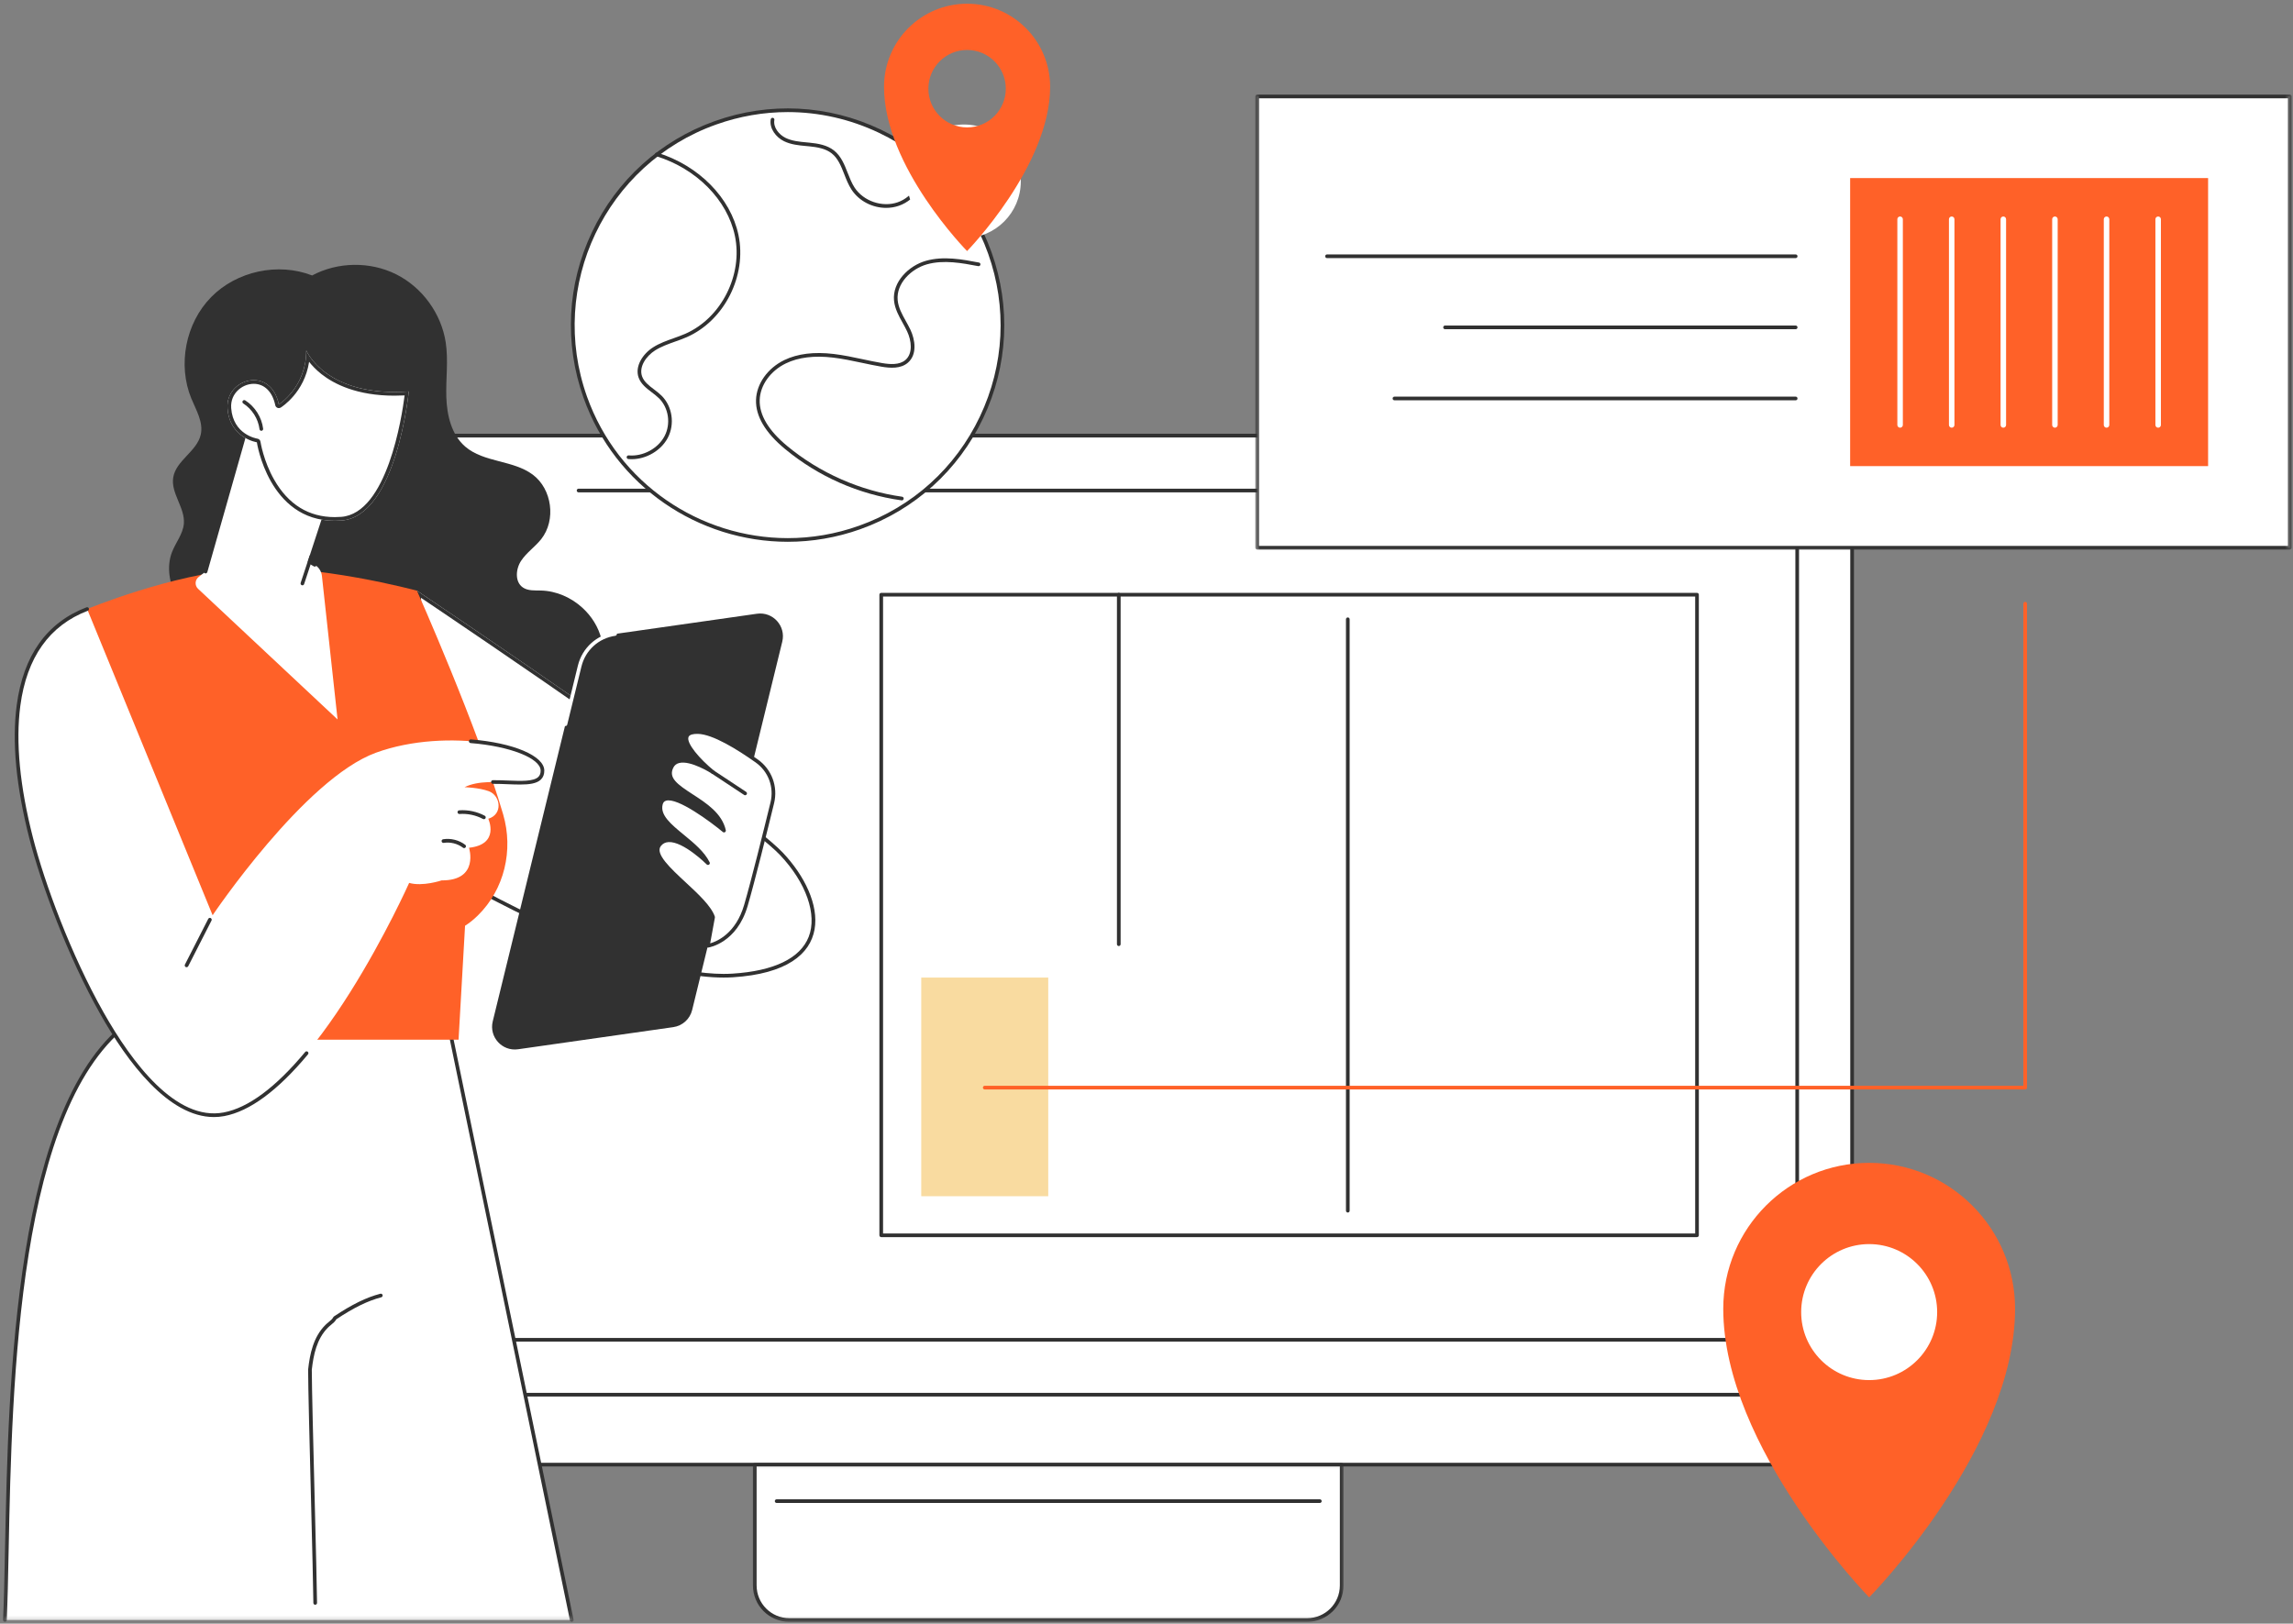 <svg width="425" height="301" viewBox="0 0 425 301" fill="none" xmlns="http://www.w3.org/2000/svg">
<rect x="0" y="0" width="425" height="301" fill="#808080" stroke="none"/>
<path d="M49.386 256.452H331.64L343.281 258.096V262.316C343.281 267.403 339.034 271.528 333.796 271.528H54.776C49.538 271.528 45.294 267.403 45.294 262.316V258.941L49.386 256.452Z" fill="white"/>
<path d="M45.294 258.561H343.281V88.318C343.281 84.142 339.897 80.755 335.721 80.755H52.854C48.678 80.755 45.294 84.142 45.294 88.318V258.561Z" fill="white"/>
<path d="M342.94 258.22H45.635V88.318C45.635 84.335 48.874 81.096 52.854 81.096H335.721C339.702 81.096 342.94 84.335 342.94 88.318V258.22ZM45.294 258.902H343.281C343.468 258.902 343.623 258.751 343.623 258.561V88.318C343.623 83.961 340.078 80.414 335.721 80.414H52.854C48.497 80.414 44.953 83.961 44.953 88.318V258.561C44.953 258.751 45.104 258.902 45.294 258.902Z" fill="#313131"/>
<path d="M55.473 248.72H333.103C333.292 248.72 333.444 248.566 333.444 248.379V91.883C333.444 91.174 332.868 90.596 332.16 90.596H107.237C107.047 90.596 106.896 90.75 106.896 90.937C106.896 91.127 107.047 91.278 107.237 91.278H332.16C332.492 91.278 332.765 91.548 332.765 91.883V248.038H55.811V191.665C55.811 191.475 55.66 191.324 55.473 191.324C55.283 191.324 55.132 191.475 55.132 191.665V248.379C55.132 248.566 55.283 248.72 55.473 248.72Z" fill="#313131"/>
<path d="M54.776 271.866H333.797C339.215 271.866 343.623 267.459 343.623 262.04C343.623 261.85 343.468 261.699 343.281 261.699C343.095 261.699 342.94 261.85 342.94 262.04C342.94 267.082 338.839 271.187 333.797 271.187H54.776C49.737 271.187 45.635 267.082 45.635 262.04C45.635 261.85 45.481 261.699 45.294 261.699C45.104 261.699 44.953 261.85 44.953 262.04C44.953 267.459 49.36 271.866 54.776 271.866Z" fill="#313131"/>
<mask id="mask0_307_5427" style="mask-type:luminance" maskUnits="userSpaceOnUse" x="139" y="271" width="111" height="30">
<path d="M139.147 271.148H249.241V300.689H139.147V271.148Z" fill="white"/>
</mask>
<g mask="url(#mask0_307_5427)">
<path d="M146.301 300.333H242.275C245.813 300.333 248.681 297.462 248.681 293.921V271.528H139.895V293.921C139.895 297.462 142.763 300.333 146.301 300.333Z" fill="white"/>
<path d="M248.34 271.866V293.921C248.34 297.269 245.62 299.992 242.274 299.992H146.301C142.955 299.992 140.235 297.269 140.235 293.921V271.866H248.34ZM146.301 300.671H242.274C245.994 300.671 249.022 297.643 249.022 293.921V271.528C249.022 271.338 248.868 271.187 248.681 271.187H139.894C139.707 271.187 139.553 271.338 139.553 271.528V293.921C139.553 297.643 142.581 300.671 146.301 300.671Z" fill="#313131"/>
</g>
<path d="M143.949 278.631H244.627C244.817 278.631 244.968 278.48 244.968 278.293C244.968 278.106 244.817 277.952 244.627 277.952H143.949C143.759 277.952 143.608 278.106 143.608 278.293C143.608 278.48 143.759 278.631 143.949 278.631Z" fill="#313131"/>
<path d="M163.334 229.006H314.536V110.248H163.334V229.006Z" fill="white"/>
<path d="M314.195 228.668H163.672V110.589H314.195V228.668ZM163.334 229.347H314.536C314.723 229.347 314.874 229.196 314.874 229.006V110.248C314.874 110.061 314.723 109.91 314.536 109.91H163.334C163.147 109.91 162.993 110.061 162.993 110.248V229.006C162.993 229.196 163.147 229.347 163.334 229.347Z" fill="#313131"/>
<path d="M249.811 224.791C250.001 224.791 250.152 224.637 250.152 224.45V114.807C250.152 114.62 250.001 114.465 249.811 114.465C249.624 114.465 249.47 114.62 249.47 114.807V224.45C249.47 224.637 249.624 224.791 249.811 224.791Z" fill="#313131"/>
<path d="M207.364 175.385C207.55 175.385 207.705 175.234 207.705 175.044V110.248C207.705 110.061 207.55 109.91 207.364 109.91C207.177 109.91 207.022 110.061 207.022 110.248V175.044C207.022 175.234 207.177 175.385 207.364 175.385Z" fill="#313131"/>
<path d="M170.749 221.763H194.289V181.228H170.749V221.763Z" fill="#F9DBA0"/>
<mask id="mask1_307_5427" style="mask-type:luminance" maskUnits="userSpaceOnUse" x="0" y="187" width="107" height="114">
<path d="M0.2 187.628H106.498V300.689H0.2V187.628Z" fill="white"/>
</mask>
<g mask="url(#mask1_307_5427)">
<path d="M0.906 300.333C2.084 274.93 -0.583 206.75 24.387 189.18L82.712 187.824L105.977 300.333H0.906Z" fill="white"/>
</g>
<mask id="mask2_307_5427" style="mask-type:luminance" maskUnits="userSpaceOnUse" x="0" y="186" width="107" height="115">
<path d="M0.2 186.869H106.498V300.689H0.2V186.869Z" fill="white"/>
</mask>
<g mask="url(#mask2_307_5427)">
<path d="M105.976 300.671C106 300.671 106.024 300.668 106.047 300.665C106.231 300.627 106.35 300.446 106.311 300.262L83.047 187.756C83.011 187.596 82.863 187.474 82.703 187.483L24.378 188.839C24.313 188.842 24.248 188.862 24.191 188.901C2.602 204.092 1.552 256.171 0.924 287.283C0.823 292.355 0.734 296.738 0.568 300.315C0.559 300.502 0.704 300.662 0.891 300.671C1.078 300.677 1.238 300.535 1.247 300.348C1.413 296.759 1.502 292.375 1.603 287.298C2.229 256.354 3.273 204.588 24.5 189.518L82.436 188.171L105.644 300.401C105.677 300.561 105.819 300.671 105.976 300.671Z" fill="#313131"/>
</g>
<path d="M58.421 297.501C58.424 297.501 58.424 297.501 58.424 297.501C58.614 297.498 58.765 297.343 58.762 297.156C58.741 294.57 58.536 286.512 58.323 277.976C58.062 267.652 57.792 256.977 57.792 253.931C58.092 251.247 58.682 248.222 60.779 246.125C60.986 245.917 61.194 245.745 61.399 245.576C61.763 245.277 62.107 244.992 62.342 244.574C65.592 242.415 68.164 241.157 70.67 240.499C70.851 240.454 70.961 240.267 70.913 240.084C70.866 239.903 70.679 239.793 70.498 239.843C67.897 240.522 65.242 241.822 61.894 244.055C61.843 244.09 61.805 244.135 61.778 244.185C61.612 244.521 61.327 244.755 60.965 245.054C60.761 245.223 60.53 245.413 60.298 245.642C58.047 247.896 57.424 251.069 57.113 253.875C57.113 253.887 57.11 253.899 57.11 253.914C57.11 256.942 57.38 267.646 57.644 277.994C57.86 286.524 58.062 294.585 58.083 297.162C58.083 297.349 58.234 297.501 58.421 297.501Z" fill="#313131"/>
<path d="M107.964 112.689C105.867 110.767 103.117 109.548 100.27 109.477C99.116 109.447 97.865 109.56 96.913 108.91C95.397 107.875 95.575 105.491 96.589 103.96C97.601 102.427 99.19 101.374 100.326 99.93C103.091 96.415 102.331 90.673 98.749 87.995C95.103 85.272 89.697 85.77 86.244 82.807C83.676 80.604 82.828 76.985 82.724 73.604C82.623 70.22 83.121 66.812 82.611 63.467C81.792 58.128 78.263 53.276 73.437 50.859C68.609 48.441 62.612 48.522 57.849 51.066C51.555 48.61 43.87 50.257 39.134 55.082C34.4 59.905 32.893 67.622 35.462 73.874C36.358 76.051 37.728 78.284 37.206 80.58C36.503 83.688 32.627 85.358 32.108 88.505C31.624 91.438 34.326 94.125 34.077 97.088C33.917 98.998 32.561 100.576 31.873 102.368C30.808 105.144 31.422 108.356 32.873 110.954C34.323 113.552 36.527 115.64 38.781 117.586C52.815 129.71 70.694 138.116 89.237 138.047C98.998 138.012 114.477 130.739 111.478 118.499C110.929 116.26 109.66 114.246 107.964 112.689Z" fill="#313131"/>
<path d="M77.281 109.506C77.281 109.506 137.006 149.567 145.061 158.038C153.117 166.511 155.86 179.917 135.816 181.178C115.776 182.438 79.615 160.253 79.615 160.253L77.281 109.506Z" fill="white"/>
<path d="M77.281 109.506C77.281 109.506 137.006 149.567 145.061 158.038C153.117 166.511 155.86 179.917 135.816 181.178C135.265 181.213 134.698 181.228 134.12 181.228C113.806 181.228 79.615 160.253 79.615 160.253L77.281 109.506ZM78.026 110.826L80.28 159.859C81.905 160.837 89.785 165.512 99.552 170.133C113.964 176.948 125.916 180.549 134.12 180.549C134.686 180.549 135.241 180.531 135.775 180.498C143.448 180.015 148.33 177.657 149.89 173.677C151.503 169.56 149.415 163.605 144.569 158.506C137.261 150.824 86.268 116.378 78.026 110.826Z" fill="#313131"/>
<path d="M16.15 112.908C16.15 112.908 31.632 106.475 45.101 105.455C58.569 104.435 77.281 109.506 77.281 109.506C77.281 109.506 88.566 134.877 93.258 150.979C95.192 157.616 93.504 164.862 88.575 169.709C87.831 170.441 87.033 171.097 86.196 171.624L84.992 192.748H28.245L22.545 178.182L16.15 112.908Z" fill="#FF6128"/>
<path d="M96.017 194.521L124.786 190.419C126.491 190.176 127.877 188.922 128.286 187.249L144.99 118.956C145.699 116.058 143.258 113.359 140.301 113.78L114.002 117.529C110.805 117.986 108.207 120.341 107.438 123.476L91.328 189.346C90.619 192.243 93.063 194.94 96.017 194.521Z" fill="#313131"/>
<path d="M104.802 134.598C104.956 134.598 105.096 134.494 105.134 134.337L107.771 123.559C108.506 120.54 110.974 118.306 114.05 117.867C114.234 117.841 114.364 117.669 114.337 117.482C114.311 117.295 114.139 117.167 113.952 117.191C110.6 117.672 107.913 120.107 107.109 123.396L104.473 134.177C104.428 134.358 104.538 134.542 104.722 134.586C104.749 134.595 104.775 134.598 104.802 134.598Z" fill="white"/>
<path d="M132.168 170.032L131.201 175.335C131.201 175.335 136.291 174.572 138.251 167.852C139.553 163.388 141.787 154.384 143.142 148.84C143.86 145.901 142.721 142.814 140.25 141.067C136.884 138.679 132.192 135.761 129.345 135.71C124.513 135.627 129.03 140.607 132.106 143.119C132.106 143.119 126.05 139.189 124.513 142.125C122.218 146.524 132.809 147.808 134.194 153.98C134.194 153.98 123.511 145.1 122.493 149.057C121.512 152.883 129.018 155.567 131.225 160.01C131.225 160.01 124.7 153.461 122.218 156.635C119.91 159.583 130.706 165.719 132.168 170.032Z" fill="white"/>
<path d="M129.229 136.051C129.264 136.051 129.3 136.051 129.339 136.051C132.088 136.099 136.682 138.955 140.054 141.346C142.418 143.021 143.501 145.934 142.81 148.76C141.552 153.909 139.248 163.222 137.925 167.757C136.383 173.051 132.91 174.519 131.628 174.887L132.506 170.091C132.515 170.035 132.512 169.975 132.491 169.922C131.833 167.976 129.416 165.734 127.082 163.572C124.273 160.965 121.369 158.272 122.487 156.842C122.843 156.389 123.306 156.148 123.899 156.113C126.657 155.95 130.94 160.206 130.982 160.25C131.1 160.369 131.287 160.384 131.424 160.286C131.557 160.188 131.602 160.007 131.53 159.859C130.549 157.883 128.621 156.3 126.755 154.766C124.374 152.806 122.318 151.115 122.822 149.14C122.92 148.766 123.11 148.547 123.425 148.446C125.539 147.761 131.759 152.397 133.977 154.241C134.087 154.336 134.247 154.345 134.372 154.271C134.496 154.194 134.556 154.049 134.526 153.906C133.82 150.768 130.925 148.894 128.366 147.239C125.521 145.397 123.828 144.172 124.816 142.283C125.041 141.853 125.382 141.583 125.863 141.458C128.01 140.895 131.88 143.38 131.919 143.404C132.07 143.505 132.272 143.466 132.379 143.321C132.485 143.175 132.459 142.971 132.319 142.855C129.677 140.693 127.191 137.778 127.609 136.639C127.784 136.158 128.562 136.051 129.229 136.051ZM131.201 175.673C131.216 175.673 131.234 175.673 131.252 175.67C131.468 175.637 136.578 174.801 138.577 167.947C139.903 163.397 142.214 154.075 143.471 148.923C144.23 145.821 143.044 142.627 140.446 140.788C137 138.344 132.275 135.423 129.35 135.369C128.028 135.348 127.23 135.695 126.969 136.404C126.468 137.772 128.306 139.984 129.881 141.553C128.55 140.969 126.921 140.477 125.691 140.8C125.023 140.975 124.525 141.366 124.214 141.968C122.888 144.504 125.37 146.109 127.995 147.808C130.128 149.187 132.503 150.727 133.509 152.99C131.231 151.192 125.599 147.025 123.214 147.796C122.68 147.971 122.318 148.375 122.164 148.971C121.55 151.364 123.869 153.271 126.325 155.291C127.271 156.071 128.235 156.86 129.069 157.703C127.523 156.537 125.495 155.336 123.858 155.434C123.072 155.478 122.428 155.813 121.951 156.424C120.447 158.346 123.445 161.125 126.619 164.067C128.858 166.143 131.172 168.291 131.821 170.058L130.866 175.273C130.845 175.382 130.878 175.492 130.958 175.569C131.02 175.637 131.109 175.673 131.201 175.673Z" fill="#313131"/>
<path d="M138.109 147.429C138.219 147.429 138.328 147.375 138.394 147.277C138.494 147.12 138.453 146.91 138.296 146.806L132.293 142.834C132.136 142.731 131.925 142.775 131.821 142.932C131.717 143.086 131.759 143.3 131.916 143.404L137.922 147.372C137.978 147.411 138.044 147.429 138.109 147.429Z" fill="#313131"/>
<path d="M16.151 112.908L39.409 169.676C39.409 169.676 56.428 144.365 69.688 139.539C82.955 134.711 100.492 138.445 100.545 142.84C100.599 147.239 91.135 143.389 86.102 145.937C86.102 145.937 88.786 146.008 90.604 146.681C92.793 147.494 93.258 150.979 90.5 151.786C90.5 151.786 92.73 156.537 86.932 157.163C86.932 157.163 88.883 163.255 81.851 163.216C81.851 163.216 78.334 164.402 75.834 163.679C75.834 163.679 58.1 203.455 41.518 206.575C24.936 209.689 9.67 170.56 5.782 155.401C1.896 140.242 -0.058 119.107 16.151 112.908Z" fill="white"/>
<path d="M39.65 207.088C40.29 207.088 40.934 207.028 41.581 206.907C46.282 206.023 51.499 202.173 57.086 195.461C57.208 195.316 57.187 195.103 57.042 194.981C56.9 194.862 56.683 194.883 56.564 195.025C51.08 201.613 45.997 205.385 41.456 206.237C32.644 207.895 24.485 197.057 19.188 187.673C13.143 176.975 8.265 163.711 6.114 155.318C3.67 145.788 2.881 137.552 3.768 130.84C4.955 121.871 9.16 115.945 16.273 113.226C16.448 113.157 16.536 112.962 16.468 112.787C16.403 112.609 16.204 112.523 16.029 112.591C8.668 115.406 4.317 121.515 3.095 130.751C2.196 137.549 2.988 145.871 5.453 155.487C7.618 163.925 12.521 177.254 18.595 188.008C23.622 196.909 31.215 207.088 39.65 207.088Z" fill="#313131"/>
<path d="M96.394 145.444C98.093 145.444 99.481 145.269 100.258 144.513C100.682 144.101 100.893 143.537 100.884 142.837C100.851 140.121 95.13 137.697 87.279 137.078C87.087 137.063 86.927 137.202 86.912 137.389C86.897 137.576 87.036 137.739 87.226 137.757C94.475 138.329 100.178 140.563 100.205 142.846C100.214 143.359 100.074 143.742 99.784 144.027C98.894 144.893 96.601 144.801 94.172 144.703C93.256 144.667 92.307 144.629 91.358 144.635C91.171 144.638 91.019 144.792 91.022 144.979C91.022 145.166 91.174 145.317 91.361 145.317H91.364C92.298 145.311 93.238 145.347 94.146 145.385C94.931 145.415 95.688 145.444 96.394 145.444Z" fill="#313131"/>
<path d="M89.688 151.872C89.809 151.872 89.928 151.806 89.987 151.691C90.079 151.525 90.017 151.32 89.851 151.231C88.415 150.463 86.734 150.104 85.114 150.225C84.924 150.24 84.785 150.403 84.8 150.59C84.815 150.78 84.984 150.92 85.165 150.905C86.659 150.792 88.208 151.121 89.528 151.83C89.581 151.857 89.634 151.872 89.688 151.872Z" fill="#313131"/>
<path d="M86.025 157.231C86.129 157.231 86.23 157.183 86.295 157.094C86.411 156.946 86.381 156.733 86.233 156.62C85.088 155.745 83.555 155.359 82.134 155.588C81.947 155.617 81.822 155.792 81.852 155.976C81.882 156.163 82.057 156.291 82.241 156.261C83.48 156.059 84.821 156.397 85.82 157.16C85.88 157.207 85.954 157.231 86.025 157.231Z" fill="#313131"/>
<path d="M34.581 179.312C34.702 179.312 34.821 179.244 34.883 179.128L39.202 170.658C39.288 170.488 39.219 170.284 39.053 170.198C38.887 170.115 38.683 170.18 38.597 170.346L34.275 178.817C34.192 178.986 34.258 179.19 34.424 179.276C34.474 179.3 34.527 179.312 34.581 179.312Z" fill="#313131"/>
<path d="M36.808 106.977L38.099 105.962L46.712 75.686L61.734 90.866L57.389 104.141L58.341 104.708C59.082 105.15 59.572 105.915 59.667 106.775L62.567 133.379L36.716 109.162C36.07 108.557 36.114 107.522 36.808 106.977Z" fill="white"/>
<path d="M38.099 106.303C38.247 106.303 38.383 106.205 38.428 106.057L46.878 76.339L61.346 90.958L57.066 104.034C57.015 104.186 57.078 104.352 57.214 104.432L58.166 104.998C58.326 105.096 58.534 105.043 58.632 104.883C58.727 104.722 58.673 104.512 58.513 104.414L57.795 103.987L62.057 90.972C62.096 90.851 62.066 90.718 61.977 90.626L46.952 75.446C46.866 75.36 46.741 75.324 46.626 75.357C46.507 75.387 46.415 75.476 46.383 75.591L37.773 105.867C37.722 106.051 37.826 106.238 38.007 106.291C38.036 106.3 38.069 106.303 38.099 106.303Z" fill="#313131"/>
<path d="M56.048 108.513C56.191 108.513 56.324 108.421 56.368 108.279L58.023 103.275C58.083 103.097 57.985 102.904 57.807 102.845C57.629 102.786 57.436 102.884 57.377 103.061L55.725 108.065C55.666 108.243 55.763 108.433 55.941 108.495C55.974 108.507 56.013 108.513 56.048 108.513Z" fill="#313131"/>
<path d="M75.765 72.575C75.765 72.575 73.505 95.715 63.308 96.498C49.917 97.527 47.607 81.992 47.607 81.992C47.607 81.992 42.583 81.244 42.17 75.713C41.758 70.181 50.172 67.717 51.682 74.977C51.682 74.977 56.778 71.81 56.766 64.964C56.766 64.964 60.36 73.69 75.765 72.575Z" fill="white"/>
<path d="M56.766 64.964C56.766 64.964 59.942 72.673 73.114 72.673C73.956 72.673 74.84 72.64 75.765 72.575C75.765 72.575 73.505 95.715 63.309 96.498C62.878 96.531 62.46 96.545 62.054 96.545C49.772 96.545 47.607 81.992 47.607 81.992C47.607 81.992 42.583 81.244 42.17 75.713C41.939 72.611 44.481 70.475 47.026 70.475C49.022 70.475 51.018 71.786 51.682 74.977C51.682 74.977 56.778 71.81 56.766 64.964ZM57.291 67.076C56.428 72.765 52.24 75.431 52.041 75.553C51.931 75.621 51.807 75.656 51.682 75.656C51.59 75.656 51.501 75.639 51.415 75.603C51.211 75.514 51.062 75.333 51.018 75.114C50.502 72.634 49.01 71.154 47.026 71.154C45.884 71.154 44.724 71.67 43.923 72.533C43.372 73.127 42.737 74.153 42.85 75.662C43.214 80.565 47.527 81.292 47.708 81.321C48.004 81.366 48.236 81.597 48.28 81.894C48.286 81.929 48.826 85.444 50.816 88.932C53.441 93.535 57.222 95.866 62.054 95.866C62.445 95.866 62.852 95.848 63.255 95.819C71.738 95.166 74.484 77.32 74.994 73.305C74.356 73.337 73.728 73.355 73.114 73.355C66.114 73.355 61.891 71.178 59.577 69.354C58.569 68.556 57.825 67.755 57.291 67.076Z" fill="#313131"/>
<path d="M48.435 79.862C48.45 79.862 48.464 79.862 48.479 79.859C48.666 79.835 48.797 79.666 48.773 79.48C48.503 77.347 47.263 75.384 45.454 74.224C45.297 74.123 45.086 74.171 44.985 74.328C44.882 74.485 44.929 74.696 45.086 74.799C46.726 75.849 47.856 77.632 48.1 79.563C48.12 79.738 48.266 79.862 48.435 79.862Z" fill="#313131"/>
<path d="M424.405 101.54H233.012V17.881H424.405V101.54Z" fill="white"/>
<mask id="mask3_307_5427" style="mask-type:luminance" maskUnits="userSpaceOnUse" x="232" y="16" width="193" height="87">
<path d="M232.538 16.792H424.678V102.59H232.538V16.792Z" fill="white"/>
</mask>
<g mask="url(#mask3_307_5427)">
<path d="M424.064 101.202H233.354V18.222H424.064V101.202ZM233.012 101.881H424.405C424.592 101.881 424.747 101.73 424.747 101.54V17.881C424.747 17.694 424.592 17.543 424.405 17.543H233.012C232.826 17.543 232.671 17.694 232.671 17.881V101.54C232.671 101.73 232.826 101.881 233.012 101.881Z" fill="#313131"/>
</g>
<path d="M245.955 47.848H332.821C333.011 47.848 333.162 47.697 333.162 47.51C333.162 47.32 333.011 47.169 332.821 47.169H245.955C245.768 47.169 245.617 47.32 245.617 47.51C245.617 47.697 245.768 47.848 245.955 47.848Z" fill="#313131"/>
<path d="M267.835 61.032H332.821C333.011 61.032 333.162 60.88 333.162 60.691C333.162 60.504 333.011 60.349 332.821 60.349H267.835C267.648 60.349 267.497 60.504 267.497 60.691C267.497 60.88 267.648 61.032 267.835 61.032Z" fill="#313131"/>
<path d="M258.46 74.212H332.821C333.011 74.212 333.162 74.061 333.162 73.871C333.162 73.684 333.011 73.533 332.821 73.533H258.46C258.27 73.533 258.119 73.684 258.119 73.871C258.119 74.061 258.27 74.212 258.46 74.212Z" fill="#313131"/>
<path d="M342.917 86.411H409.264V33.013H342.917V86.411Z" fill="#FF6128"/>
<path d="M400.008 79.29C400.289 79.29 400.518 79.061 400.518 78.78V40.644C400.518 40.362 400.289 40.134 400.008 40.134C399.726 40.134 399.498 40.362 399.498 40.644V78.78C399.498 79.061 399.726 79.29 400.008 79.29Z" fill="white"/>
<path d="M390.44 79.29C390.722 79.29 390.953 79.061 390.953 78.78V40.644C390.953 40.362 390.722 40.134 390.44 40.134C390.161 40.134 389.93 40.362 389.93 40.644V78.78C389.93 79.061 390.161 79.29 390.44 79.29Z" fill="white"/>
<path d="M380.874 79.29C381.156 79.29 381.385 79.061 381.385 78.78V40.644C381.385 40.362 381.156 40.134 380.874 40.134C380.593 40.134 380.364 40.362 380.364 40.644V78.78C380.364 79.061 380.593 79.29 380.874 79.29Z" fill="white"/>
<path d="M371.306 79.29C371.591 79.29 371.82 79.061 371.82 78.78V40.644C371.82 40.362 371.591 40.134 371.306 40.134C371.025 40.134 370.799 40.362 370.799 40.644V78.78C370.799 79.061 371.025 79.29 371.306 79.29Z" fill="white"/>
<path d="M361.741 79.29C362.023 79.29 362.251 79.061 362.251 78.78V40.644C362.251 40.362 362.023 40.134 361.741 40.134C361.459 40.134 361.231 40.362 361.231 40.644V78.78C361.231 79.061 361.459 79.29 361.741 79.29Z" fill="white"/>
<path d="M352.177 79.29C352.458 79.29 352.687 79.061 352.687 78.78V40.644C352.687 40.362 352.458 40.134 352.177 40.134C351.895 40.134 351.667 40.362 351.667 40.644V78.78C351.667 79.061 351.895 79.29 352.177 79.29Z" fill="white"/>
<path d="M182.518 201.972H375.367C375.554 201.972 375.708 201.82 375.708 201.63V111.918C375.708 111.728 375.554 111.577 375.367 111.577C375.177 111.577 375.026 111.728 375.026 111.918V201.289H182.518C182.328 201.289 182.177 201.444 182.177 201.63C182.177 201.82 182.328 201.972 182.518 201.972Z" fill="#FF6128"/>
<path d="M329.713 243.218C329.713 253.439 337.991 261.723 348.208 261.723C358.423 261.723 366.704 253.439 366.704 243.218C366.704 233.001 358.423 224.714 348.208 224.714C337.991 224.714 329.713 233.001 329.713 243.218Z" fill="white"/>
<path d="M346.444 255.853C353.402 255.853 359.046 250.209 359.046 243.248C359.046 236.284 353.402 230.64 346.444 230.64C339.486 230.64 333.841 236.284 333.841 243.248C333.841 250.209 339.486 255.853 346.444 255.853ZM346.444 215.579C361.38 215.579 373.487 227.692 373.487 242.634C373.487 268.69 346.444 296.13 346.444 296.13C346.444 296.13 319.4 268.441 319.4 242.634C319.4 227.692 331.507 215.579 346.444 215.579Z" fill="#FF6128"/>
<path d="M108.479 73.643C115.858 94.357 138.624 105.17 159.332 97.791C180.04 90.412 190.848 67.634 183.472 46.917C176.095 26.2 153.329 15.386 132.618 22.768C111.91 30.145 101.102 52.923 108.479 73.643Z" fill="white"/>
<path d="M146.003 20.778C141.539 20.778 137.063 21.544 132.733 23.089C112.233 30.391 101.499 53.018 108.798 73.527C114.549 89.67 129.788 99.76 146.011 99.763C150.398 99.763 154.856 99.025 159.219 97.468C169.148 93.93 177.106 86.734 181.626 77.211C186.146 67.681 186.689 56.965 183.151 47.03C179.612 37.097 172.423 29.133 162.896 24.613C157.528 22.063 151.777 20.778 146.003 20.778ZM146.014 100.443C129.506 100.443 114.006 90.178 108.158 73.755C104.56 63.651 105.112 52.748 109.709 43.058C114.309 33.366 122.403 26.046 132.505 22.445C142.604 18.845 153.503 19.399 163.19 23.999C172.877 28.596 180.194 36.696 183.791 46.804C187.389 56.909 186.84 67.812 182.24 77.501C177.643 87.191 169.546 94.511 159.447 98.111C155.01 99.692 150.472 100.443 146.014 100.443Z" fill="#313131"/>
<path d="M117.071 85.13C116.866 85.13 116.661 85.121 116.46 85.103C116.273 85.085 116.136 84.919 116.151 84.732C116.169 84.545 116.338 84.409 116.522 84.424C119.165 84.664 121.953 83.163 123.166 80.862C124.373 78.572 123.94 75.618 122.139 73.835C121.742 73.444 121.267 73.085 120.811 72.735C119.823 71.985 118.8 71.208 118.37 70.012C117.616 67.918 119.147 65.596 121.051 64.389C122.234 63.636 123.563 63.164 124.85 62.707C125.574 62.449 126.324 62.182 127.03 61.874C133.701 58.938 137.731 50.959 136.21 43.711C134.81 37.055 129.086 31.263 121.626 28.952C121.448 28.896 121.348 28.706 121.401 28.525C121.457 28.347 121.647 28.247 121.828 28.303C129.522 30.684 135.427 36.679 136.874 43.571C138.461 51.123 134.258 59.436 127.303 62.497C126.576 62.817 125.814 63.087 125.079 63.345C123.827 63.793 122.534 64.253 121.416 64.962C119.743 66.026 118.379 68.022 119.01 69.781C119.372 70.79 120.271 71.472 121.223 72.192C121.698 72.554 122.19 72.931 122.617 73.352C124.628 75.339 125.111 78.631 123.768 81.179C122.522 83.537 119.779 85.13 117.071 85.13Z" fill="#313131"/>
<path d="M167.159 92.764C167.141 92.764 167.126 92.761 167.108 92.761C159.151 91.652 151.671 88.351 145.481 83.22C141.842 80.2 140.039 77.148 140.125 74.144C140.214 71.154 142.269 68.254 145.365 66.756C147.809 65.57 150.888 65.187 154.512 65.62C156.318 65.833 158.122 66.219 159.866 66.59C161.061 66.845 162.298 67.106 163.517 67.313C164.943 67.551 166.723 67.699 167.844 66.714C169.199 65.522 168.965 63.203 168.132 61.429C167.885 60.904 167.592 60.379 167.31 59.866C166.592 58.576 165.854 57.241 165.706 55.726C165.37 52.255 168.443 49.251 171.608 48.355C174.888 47.424 178.37 48.088 181.446 48.673C181.629 48.705 181.751 48.883 181.715 49.067C181.68 49.254 181.505 49.376 181.318 49.34C178.32 48.771 174.918 48.124 171.792 49.008C168.897 49.829 166.082 52.543 166.382 55.66C166.515 57.034 167.188 58.25 167.903 59.537C168.191 60.059 168.491 60.596 168.749 61.138C169.621 62.995 170.027 65.703 168.292 67.225C166.954 68.399 164.979 68.248 163.407 67.984C162.17 67.776 160.927 67.509 159.723 67.254C157.994 66.886 156.206 66.507 154.432 66.296C150.938 65.878 147.987 66.24 145.662 67.367C142.791 68.758 140.884 71.424 140.807 74.162C140.727 76.947 142.447 79.818 145.917 82.695C151.92 87.674 159.48 91.011 167.203 92.085C167.39 92.111 167.521 92.283 167.494 92.47C167.47 92.639 167.325 92.764 167.159 92.764Z" fill="#313131"/>
<path d="M164.24 38.538C161.728 38.538 159.225 37.287 157.831 35.157C157.256 34.276 156.861 33.271 156.482 32.301C155.888 30.785 155.328 29.356 154.138 28.422C153.003 27.529 151.451 27.271 149.948 27.122L149.455 27.078C148.052 26.948 146.602 26.811 145.303 26.173C143.859 25.465 142.554 23.842 142.856 22.119C142.889 21.935 143.064 21.808 143.248 21.843C143.435 21.876 143.559 22.051 143.526 22.235C143.283 23.629 144.387 24.966 145.603 25.562C146.789 26.147 148.177 26.274 149.521 26.399L150.013 26.446C151.62 26.603 153.284 26.885 154.56 27.885C155.894 28.932 156.517 30.518 157.116 32.052C157.484 32.992 157.864 33.962 158.4 34.783C160.044 37.298 163.552 38.491 166.388 37.5C169.223 36.51 171.222 33.389 170.946 30.4C170.928 30.213 171.065 30.047 171.252 30.029C171.436 30.014 171.605 30.148 171.622 30.337C171.934 33.68 169.778 37.035 166.613 38.144C165.845 38.411 165.041 38.538 164.24 38.538Z" fill="#313131"/>
<path d="M189.204 33.615C189.204 39.434 184.488 44.15 178.672 44.15C172.859 44.15 168.143 39.434 168.143 33.615C168.143 27.799 172.859 23.083 178.672 23.083C184.488 23.083 189.204 27.799 189.204 33.615Z" fill="white"/>
<path d="M179.246 23.618C175.283 23.618 172.071 20.403 172.071 16.441C172.071 12.475 175.283 9.263 179.246 9.263C183.208 9.263 186.42 12.475 186.42 16.441C186.42 20.403 183.208 23.618 179.246 23.618ZM179.246 0.689C170.742 0.689 163.85 7.585 163.85 16.091C163.85 30.926 179.246 46.545 179.246 46.545C179.246 46.545 194.639 30.781 194.639 16.091C194.639 7.585 187.746 0.689 179.246 0.689Z" fill="#FF6128"/>
</svg>
